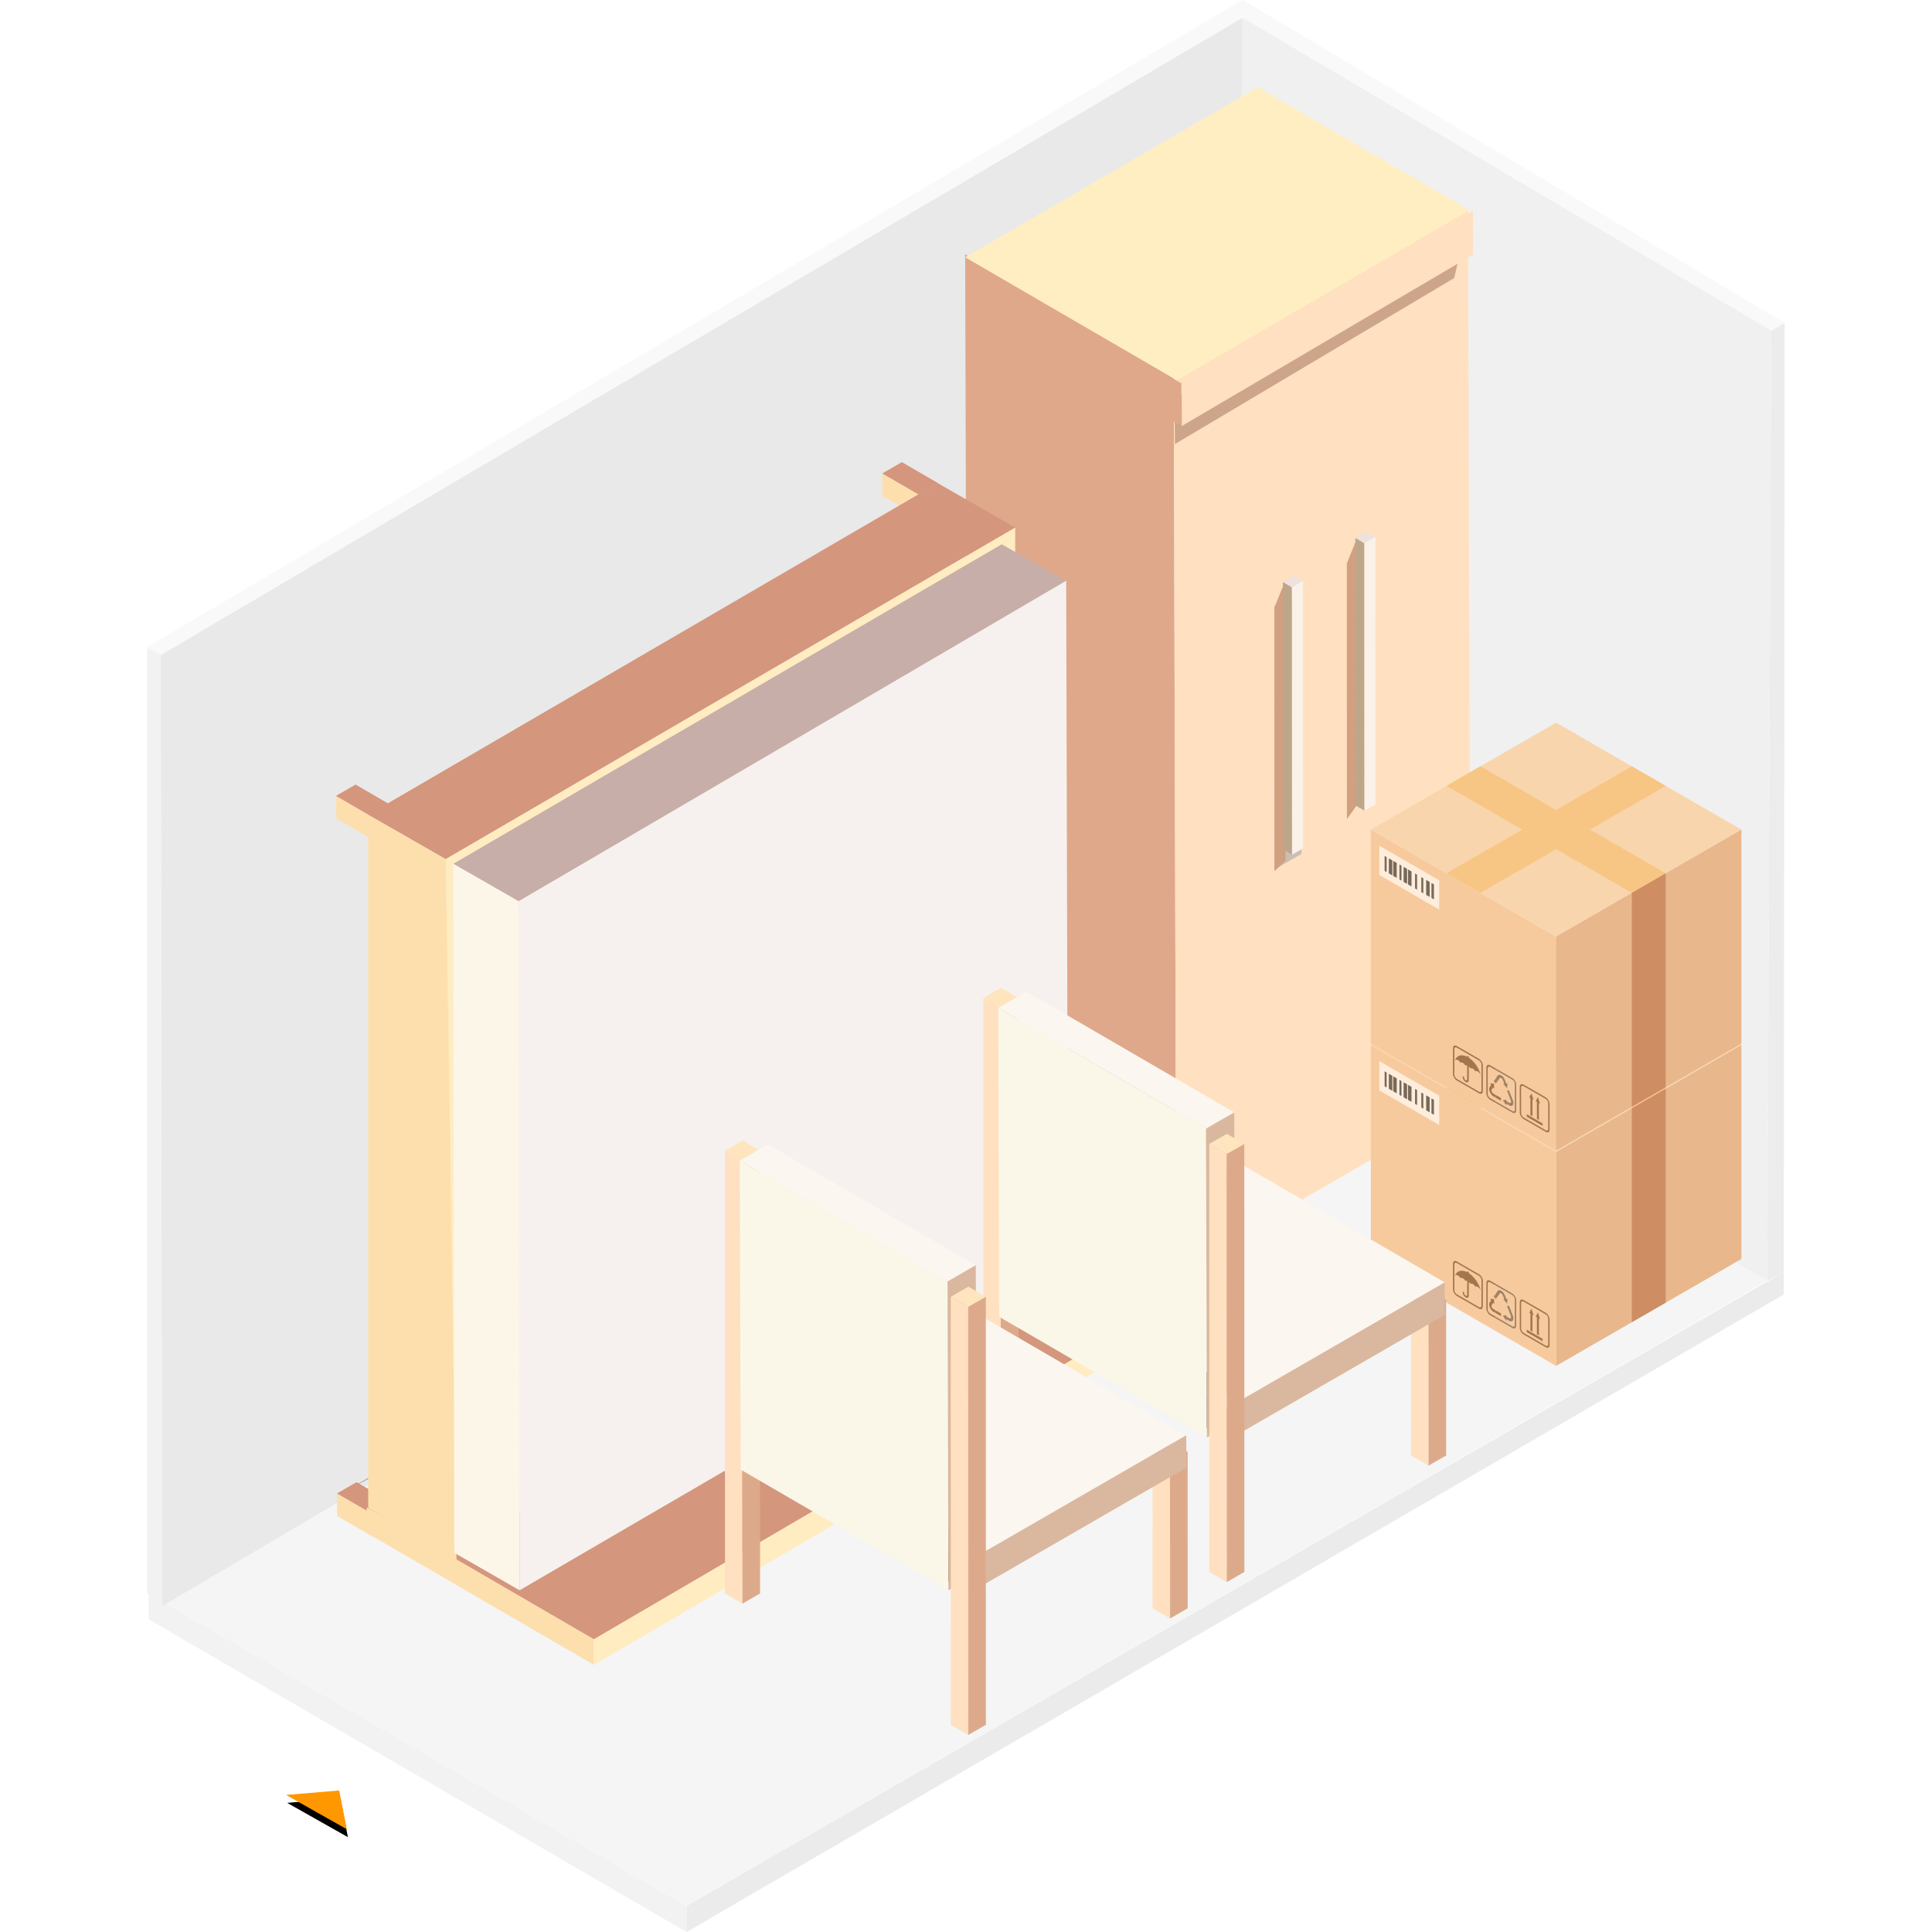 <?xml version="1.0" encoding="UTF-8"?>
<svg width="1024px" height="1024px" viewBox="0 0 1024 1024" version="1.1" xmlns="http://www.w3.org/2000/svg" xmlns:xlink="http://www.w3.org/1999/xlink">
    <title>storage-unit-29</title>
    <defs>
        <polygon id="path-1" points="23.053 9.134 38.635 23.114 1.977 27.971"></polygon>
        <filter x="-20.5%" y="-39.8%" width="157.3%" height="211.5%" filterUnits="objectBoundingBox" id="filter-2">
            <feOffset dx="3" dy="3" in="SourceAlpha" result="shadowOffsetOuter1"></feOffset>
            <feGaussianBlur stdDeviation="3" in="shadowOffsetOuter1" result="shadowBlurOuter1"></feGaussianBlur>
            <feColorMatrix values="0 0 0 0 0   0 0 0 0 0   0 0 0 0 0  0 0 0 0.15 0" type="matrix" in="shadowBlurOuter1"></feColorMatrix>
        </filter>
        <polyline id="path-3" points="1.609 0.806 1.359 0.663 1.359 0.662 1.609 0.806"></polyline>
        <linearGradient x1="2991.49%" y1="-2628.55%" x2="2991.49%" y2="47313.65%" id="linearGradient-5">
            <stop stop-color="#CB8B31" offset="0%"></stop>
            <stop stop-color="#C69332" offset="100%"></stop>
        </linearGradient>
        <polyline id="path-6" points="2.068 1.258 0.61 0.418 0.61 0.417 2.068 1.257 2.068 1.258"></polyline>
        <linearGradient x1="3239.034%" y1="-1638.9%" x2="3239.034%" y2="48303.3%" id="linearGradient-8">
            <stop stop-color="#CC9F34" offset="0%"></stop>
            <stop stop-color="#C9AA39" offset="100%"></stop>
        </linearGradient>
        <polyline id="path-9" points="18.876 11.054 0.899 0.672 0.899 0.667 18.886 11.05 18.876 11.054"></polyline>
        <linearGradient x1="-283.334%" y1="387.541%" x2="-283.334%" y2="5192.448%" id="linearGradient-11">
            <stop stop-color="#F9CE45" offset="0%"></stop>
            <stop stop-color="#F7DD4C" offset="100%"></stop>
        </linearGradient>
        <polyline id="path-12" points="0.61 11.054 0.61 11.05 18.586 0.667 18.596 0.671 0.61 11.054"></polyline>
        <linearGradient x1="262.722%" y1="387.541%" x2="262.722%" y2="5192.448%" id="linearGradient-14">
            <stop stop-color="#F9CE45" offset="0%"></stop>
            <stop stop-color="#F7DD4C" offset="100%"></stop>
        </linearGradient>
        <polyline id="path-15" points="0.889 5.608 9.883 0.418 0.889 5.608"></polyline>
        <linearGradient x1="-666.557%" y1="-317.077%" x2="-666.557%" y2="9298.286%" id="linearGradient-17">
            <stop stop-color="#B37230" offset="0%"></stop>
            <stop stop-color="#B27931" offset="100%"></stop>
        </linearGradient>
        <polyline id="path-18" points="1.609 0.806 1.359 0.663 1.359 0.662 1.609 0.806"></polyline>
        <polyline id="path-20" points="2.068 1.258 0.61 0.418 0.61 0.417 2.068 1.257 2.068 1.258"></polyline>
        <polyline id="path-22" points="18.876 11.054 0.899 0.672 0.899 0.667 18.886 11.05 18.876 11.054"></polyline>
        <polyline id="path-24" points="0.61 11.054 0.61 11.05 18.586 0.667 18.596 0.671 0.61 11.054"></polyline>
        <polyline id="path-26" points="0.889 5.608 9.883 0.418 0.889 5.608"></polyline>
    </defs>
    <g id="storage-unit-29" stroke="none" stroke-width="1" fill="none" fill-rule="evenodd" transform="translate(0, -0)">
        <g id="Room---cuboid-(deep)" transform="translate(78, 0)">
            <g id="Left-wall" transform="translate(0, -0.09)">
                <g id="Floor" transform="translate(0.713, 513.621)">
                    <polygon id="Right-edge" fill="#EBEBEB" points="285.192 510.47 866.708 172.58 866.708 160.692 285.152 496.636"></polygon>
                    <polyline id="Left-edge" fill="#F2F2F2" points="0 330.922 0.039 344.758 285.192 510.47 285.152 496.636 0 330.922"></polyline>
                    <polygon id="Surface" fill="#F5F5F5" points="285.152 496.636 857.936 165.339 579.112 0 0 330.925"></polygon>
                </g>
                <polygon id="Wall" fill="#E9E9E9" points="7.896 851.383 580.546 513.621 580.546 9.432 288.022 181.653 7.176 347.214"></polygon>
                <polygon id="Edge" fill="#F2F2F2" points="0 343.043 0 844.548 7.896 851.383 7.176 347.214"></polygon>
                <polygon id="Top" fill="#F9F9F9" points="580.546 -2.35603658e-14 0 343.043 7.176 347.214 580.546 9.432"></polygon>
            </g>
            <g id="Group" transform="translate(73.613, 936.307)">
                <g id="Triangle" transform="translate(20.306, 18.552) rotate(37) translate(-20.306, -18.552) ">
                    <use fill="black" fill-opacity="1" filter="url(#filter-2)" xlink:href="#path-1"></use>
                    <use fill="#FF9700" fill-rule="evenodd" xlink:href="#path-1"></use>
                </g>
            </g>
            <g id="Right-wall" transform="translate(579.826, -0.09)">
                <polygon id="Edge" fill="#ECECEC" points="287.596 674.313 288.081 171.184 280.904 175.354 278.823 678.96"></polygon>
                <polygon id="Top" fill="#F9F9F9" points="288.081 171.229 0.72 0 0.339 9.432 280.904 175.399"></polygon>
                <polygon id="Wall" fill="#F0F0F0" points="0.72 513.621 278.823 678.96 280.932 175.335 0.72 9.432"></polygon>
            </g>
        </g>
        <g id="Group" transform="translate(512.144, 46)">
            <g id="Wardrobe" transform="translate(134.484, 315) scale(-1, 1) translate(-134.484, -315) ">
                <g transform="translate(-0, 0)">
                    <polyline id="Fill-171" fill="#DFA88A" points="159.022 152.508 269.552 88.793 268.18 561.97 157.65 628.472 159.022 152.508"></polyline>
                    <polyline id="Fill-172" fill="#FFE0C0" points="159.022 152.508 157.65 628.472 1.685 538.01 3.051 64.135 159.022 152.508"></polyline>
                    <polyline id="Fill-175" fill="#CCA58B" points="158.529 165.379 158.391 189.376 10.362 101.372 4.14 74.542 158.529 165.379"></polyline>
                    <polyline id="Fill-176" fill="#FFEEC2" points="269.552 90.363 157.332 155.581 2.238 65.442 114.459 0.226 269.552 90.363"></polyline>
                    <polyline id="Fill-177" fill="#FFE0C0" points="154.852 156.487 154.714 179.788 0.319 88.951 0.457 65.65 154.852 156.487"></polyline>
                    <polyline id="Fill-178" fill="#DFA88A" points="185.372 139.529 185.233 162.132 154.852 179.788 154.991 157.184 185.372 139.529"></polyline>
                    <polyline id="Fill-181" fill="#CBBEB5" points="105.674 275.134 105.626 414.826 91.317 406.594 91.365 266.904 105.674 275.134"></polyline>
                    <polyline id="Fill-182" fill="#D1A081" points="105.662 276.004 105.614 415.692 99.741 410.217 99.789 261.469 105.662 276.004"></polyline>
                    <polyline id="Fill-183" fill="#D1A081" points="67.266 252.65 67.218 388.158 61.345 379.895 61.393 238.115 67.266 252.65"></polyline>
                    <polyline id="Fill-184" fill="#BEA68A" points="57.952 241.898 62.741 239.108 62.693 380.888 57.903 383.679 57.952 241.898"></polyline>
                    <polyline id="Fill-185" fill="#EDE2DC" points="52.079 238.514 56.868 235.724 62.741 239.108 57.952 241.898 52.079 238.514"></polyline>
                    <polyline id="Fill-186" fill="#FAF1E8" points="57.952 241.898 57.903 383.679 52.031 380.296 52.079 238.514 57.952 241.898"></polyline>
                    <polyline id="Fill-187" fill="#BEA68A" points="96.347 265.252 101.137 262.461 101.089 404.242 96.299 407.033 96.347 265.252"></polyline>
                    <polyline id="Fill-188" fill="#EDE2DC" points="90.474 261.869 95.264 259.078 101.137 262.461 96.347 265.252 90.474 261.869"></polyline>
                    <polyline id="Fill-189" fill="#FAF1E8" points="96.347 265.252 96.299 407.033 90.426 403.649 90.474 261.869 96.347 265.252"></polyline>
                </g>
            </g>
        </g>
        <g id="Group" transform="translate(178.404, 242)">
            <g id="Double-bed-(upright)" transform="translate(215.298, 321) scale(-1, 1) translate(-215.298, -321) ">
                <g id="Double-bed" transform="translate(188.179, 276.221) rotate(-120) translate(-188.179, -276.221) translate(-180.25, 17.802)">
                    <polyline id="Fill-88" fill="#B59A93" points="387.839 96.428 72.909 276.995 97.318 292.138 86.302 298.536 72.153 294.274 9.569 330.914"></polyline>
                    <polyline id="Fill-89" fill="#FDDFAD" points="10.606 331.515 0.312 325.528 0.27 303.331 10.562 309.306 10.606 331.515"></polyline>
                    <polyline id="Fill-90" fill="#F7C1D9" points="10.562 309.306 0.27 303.331 10.654 297.334 20.946 303.32 10.562 309.306"></polyline>
                    <polyline id="Fill-91" fill="#D4967D" points="20.946 303.32 20.989 325.517 10.606 331.515 10.562 309.306 20.946 303.32"></polyline>
                    <polyline id="Fill-92" fill="#FDDFAD" points="330.525 516.838 320.231 510.852 320.19 488.654 330.482 494.629 330.525 516.838"></polyline>
                    <polyline id="Fill-93" fill="#F7C1D9" points="330.482 494.629 320.19 488.654 330.573 482.657 340.865 488.632 330.482 494.629"></polyline>
                    <polyline id="Fill-94" fill="#D4967D" points="340.865 488.632 340.909 510.841 330.525 516.838 330.482 494.629 340.865 488.632"></polyline>
                    <polyline id="Fill-95" fill="#FDDFAD" points="12.157 314.235 0.394 307.392 3.16234618e-14 168.144 11.763 174.976 12.157 314.235"></polyline>
                    <polyline id="Fill-96" fill="#FFECC1" points="11.763 174.976 0 168.144 294.98 0 306.742 6.837 11.763 174.976"></polyline>
                    <polyline id="Fill-97" fill="#D4967D" points="306.742 6.837 307.135 146.091 12.157 314.235 11.763 174.976 306.742 6.837"></polyline>
                    <polyline id="Fill-98" fill="#FDDFAD" points="623.307 351.531 613.015 345.556 612.972 323.348 623.265 329.334 623.307 351.531"></polyline>
                    <polyline id="Fill-99" fill="#F7C1D9" points="623.265 329.334 612.972 323.348 623.355 317.362 633.647 323.337 623.265 329.334"></polyline>
                    <polyline id="Fill-100" fill="#D4967D" points="633.647 323.337 633.691 345.545 623.307 351.531 623.265 329.334 633.647 323.337"></polyline>
                    <polyline id="Fill-102" fill="#D4967D" points="330.414 497.044 633.554 323.515 633.688 276.171 330.549 449.7 330.414 497.044"></polyline>
                    <polyline id="Fill-103" fill="#FFECC1" points="330.549 449.7 633.688 276.171 315.457 92.444 14.545 263.698 330.549 449.7"></polyline>
                    <polyline id="Fill-104" fill="#FDDFAD" points="11.36 258.792 12.186 313.312 330.414 497.044 330.549 449.7 11.36 258.792"></polyline>
                    <polyline id="Fill-105" fill="#C7AEA9" points="330.414 444.994 622.451 277.929 622.564 237.996 330.528 405.061 330.414 444.994"></polyline>
                    <polyline id="Fill-106" fill="#F6F1EE" points="330.528 405.061 622.781 238.675 306.592 54.962 14.556 222.03 330.528 405.061"></polyline>
                    <polyline id="Fill-108" fill="#FCF6E8" points="14.556 222.03 14.443 261.963 330.414 444.994 330.528 405.061 14.556 222.03"></polyline>
                </g>
            </g>
        </g>
        <g id="Group" transform="translate(726.559, 497.171)">
            <g id="Box" transform="translate(0, 0)">
                <path d="M98.206,222.417 L98.206,113.403 L96.587,112.465 L98.206,113.403 L98.206,222.417" id="Fill-2282" fill="#E8E8E8"></path>
                <polyline id="Fill-2283" fill="#F7CA9E" points="3.40803994e-13 170.104 98.206 226.804 98.206 113.403 3.40803994e-13 56.701 3.40803994e-13 170.104"></polyline>
                <polyline id="Fill-2300" fill="#F9D5AD" points="1.13601331e-13 56.7 98.206 113.403 196.412 56.701 98.206 0 1.13601331e-13 56.7"></polyline>
                <polyline id="Fill-2301" fill="#E9B78C" points="196.422 170.104 98.206 226.804 98.206 113.403 196.422 56.701 196.422 170.104"></polyline>
                <path d="M36.253,99.086 L4.517,80.76 L4.517,65.269 L36.253,83.596 L36.253,99.086 M32.156,85.025 L32.156,92.927 L33.435,93.664 L33.435,85.76 L32.156,85.025 M29.358,83.41 L29.358,91.312 L31.187,92.367 L31.187,84.465 L29.358,83.41 M26.77,81.913 L26.77,89.816 L27.819,90.424 L27.819,82.522 L26.77,81.913 M23.452,80 L23.452,87.902 L24.502,88.508 L24.502,80.606 L23.452,80 M19.725,77.847 L19.725,85.748 L21.554,86.804 L21.554,78.903 L19.725,77.847 M17.387,76.495 L17.387,84.397 L19.216,85.453 L19.216,77.55 L17.387,76.495 M15.169,75.217 L15.169,83.119 L16.218,83.725 L16.218,75.823 L15.169,75.217 M11.891,73.325 L11.891,81.227 L13.72,82.282 L13.72,74.38 L11.891,73.325 M9.553,71.973 L9.553,79.875 L11.381,80.931 L11.381,73.028 L9.553,71.973 M7.334,70.694 L7.334,78.596 L8.384,79.202 L8.384,71.3 L7.334,70.694" id="Fill-2302" fill="#FEEDDC"></path>
                <polyline id="Fill-2303" fill="#77695B" points="8.384 79.202 7.334 78.596 7.334 70.694 8.384 71.3 8.384 79.202"></polyline>
                <polyline id="Fill-2304" fill="#77695B" points="11.381 80.931 9.553 79.875 9.553 71.973 11.381 73.028 11.381 80.931"></polyline>
                <polyline id="Fill-2305" fill="#77695B" points="13.72 82.282 11.891 81.227 11.891 73.325 13.72 74.38 13.72 82.282"></polyline>
                <polyline id="Fill-2306" fill="#77695B" points="16.218 83.725 15.169 83.119 15.169 75.217 16.218 75.823 16.218 83.725"></polyline>
                <polyline id="Fill-2307" fill="#77695B" points="24.502 88.508 23.452 87.902 23.452 80 24.502 80.606 24.502 88.508"></polyline>
                <polyline id="Fill-2308" fill="#77695B" points="27.819 90.424 26.77 89.816 26.77 81.913 27.819 82.522 27.819 90.424"></polyline>
                <polyline id="Fill-2309" fill="#77695B" points="19.216 85.453 17.387 84.397 17.387 76.495 19.216 77.55 19.216 85.453"></polyline>
                <polyline id="Fill-2310" fill="#77695B" points="21.554 86.804 19.725 85.748 19.725 77.847 21.554 78.903 21.554 86.804"></polyline>
                <polyline id="Fill-2311" fill="#77695B" points="31.187 92.367 29.358 91.312 29.358 83.41 31.187 84.465 31.187 92.367"></polyline>
                <polyline id="Fill-2312" fill="#77695B" points="33.435 93.664 32.156 92.927 32.156 85.025 33.435 85.76 33.435 93.664"></polyline>
                <g id="Group-2315" transform="translate(56.487, 89.437)">
                    <mask id="mask-4" fill="white">
                        <use xlink:href="#path-3"></use>
                    </mask>
                    <g id="Clip-2314"></g>
                    <polyline id="Fill-2313" fill="url(#linearGradient-5)" mask="url(#mask-4)" points="1.609 0.806 1.359 0.663 1.359 0.662 1.609 0.806"></polyline>
                </g>
                <polyline id="Fill-2316" fill="#1E4083" points="57.846 90.099 56.637 89.402 56.637 89.401 57.846 90.098 57.846 90.099"></polyline>
                <g id="Group-2319" transform="translate(39.5, 79.444)">
                    <mask id="mask-7" fill="white">
                        <use xlink:href="#path-6"></use>
                    </mask>
                    <g id="Clip-2318"></g>
                    <polyline id="Fill-2317" fill="url(#linearGradient-8)" mask="url(#mask-7)" points="2.068 1.258 0.61 0.418 0.61 0.417 2.068 1.257 2.068 1.258"></polyline>
                </g>
                <path d="M58.086,90.247 L56.637,89.41 L56.637,89.402 L57.846,90.099 L58.096,90.243 L58.086,90.247 M41.569,80.71 L40.11,79.866 L40.11,79.862 L41.569,80.702 L41.569,80.71" id="Fill-2320" fill="#F4B979"></path>
                <polygon id="Fill-2321" fill="#F7C684" points="40.11 79.861 80.23 56.701 98.206 67.084 58.096 90.243"></polygon>
                <g id="Group-2324" transform="translate(137.427, 22.487)">
                    <mask id="mask-10" fill="white">
                        <use xlink:href="#path-9"></use>
                    </mask>
                    <g id="Clip-2323"></g>
                    <polyline id="Fill-2322" fill="url(#linearGradient-11)" mask="url(#mask-10)" points="18.876 11.054 0.899 0.672 0.899 0.667 18.886 11.05 18.876 11.054"></polyline>
                </g>
                <polyline id="Fill-2325" fill="#F7C684" points="116.193 56.701 98.206 46.32 138.326 23.16 156.302 33.541 116.193 56.701"></polyline>
                <g id="Group-2328" transform="translate(39.5, 22.487)">
                    <mask id="mask-13" fill="white">
                        <use xlink:href="#path-12"></use>
                    </mask>
                    <g id="Clip-2327"></g>
                    <polyline id="Fill-2326" fill="url(#linearGradient-14)" mask="url(#mask-13)" points="0.61 11.054 0.61 11.05 18.586 0.667 18.596 0.671 0.61 11.054"></polyline>
                </g>
                <polyline id="Fill-2329" fill="#F7C684" points="138.326 90.242 98.206 67.084 80.23 56.701 40.11 33.541 58.096 23.159 98.206 46.32 116.193 56.701 156.292 79.857 138.326 90.233 138.326 90.242"></polyline>
                <polyline id="Fill-2330" fill="#E7A86C" points="156.302 79.869 156.302 79.862 156.312 79.866 156.302 79.869"></polyline>
                <polyline id="Fill-2331" fill="#9D8E7B" points="138.326 203.654 138.326 203.646 156.302 193.264 156.302 193.272 138.326 203.654"></polyline>
                <polyline id="Fill-2332" fill="#E0A87A" points="138.326 90.243 138.326 90.242 138.326 90.243"></polyline>
                <polyline id="Fill-2333" fill="#CF8D63" points="138.326 203.646 138.326 90.243 138.326 90.247 156.302 79.869 156.302 193.264 138.326 203.646"></polyline>
                <polyline id="Fill-2336" fill="#E0A87A" points="156.302 79.862 156.292 79.857 156.302 79.852 156.302 79.862"></polyline>
                <line x1="156.302" y1="79.862" x2="156.302" y2="79.862" id="Fill-2337" fill="#CF8D63"></line>
                <g id="Group-2340" transform="translate(146.42, 79.444)">
                    <mask id="mask-16" fill="white">
                        <use xlink:href="#path-15"></use>
                    </mask>
                    <g id="Clip-2339"></g>
                    <polyline id="Fill-2338" fill="url(#linearGradient-17)" mask="url(#mask-16)" points="0.889 5.608 9.883 0.418 0.889 5.608"></polyline>
                </g>
                <polyline id="Fill-2341" fill="#DF9B5F" points="138.326 90.243 138.326 90.233 156.292 79.857 156.302 79.862 147.309 85.052 138.326 90.243"></polyline>
                <polyline id="Fill-2342" fill="#CF834E" points="138.326 90.247 138.326 90.243 147.309 85.052 156.302 79.862 156.302 79.869 138.326 90.247"></polyline>
                <path d="M51.122,190.712 C50.952,190.712 50.762,190.659 50.562,190.582 L50.472,190.559 C50.322,190.473 50.172,190.386 50.022,190.299 C49.872,190.156 49.713,190.01 49.563,189.867 C49.153,189.496 48.933,189.016 48.783,188.513 C48.683,188.156 48.653,187.814 48.653,187.492 L48.743,187.425 C48.953,187.511 49.153,187.592 49.363,187.673 L49.453,187.81 C49.463,187.955 49.473,188.099 49.483,188.247 C49.513,188.519 49.593,188.795 49.773,189.064 C49.932,189.302 50.122,189.451 50.312,189.55 C50.452,189.62 50.582,189.659 50.692,189.659 C50.882,189.659 51.012,189.529 51.032,189.228 C51.052,188.987 51.062,188.742 51.062,188.492 C51.072,186.279 51.062,184.064 51.062,181.851 L51.062,181.704 C50.902,181.667 50.752,181.64 50.612,181.64 C50.482,181.64 50.362,181.664 50.252,181.723 C50.232,181.735 50.212,181.744 50.192,181.744 C50.152,181.744 50.112,181.719 50.072,181.641 C49.763,181.117 49.383,180.731 48.963,180.459 C48.623,180.24 48.314,180.127 48.034,180.127 C47.884,180.127 47.744,180.158 47.614,180.22 C47.604,180.228 47.584,180.232 47.574,180.232 C47.534,180.232 47.494,180.206 47.454,180.133 C47.194,179.706 46.895,179.369 46.545,179.092 C46.155,178.777 45.786,178.624 45.446,178.624 C45.386,178.624 45.326,178.63 45.256,178.64 C45.096,178.669 44.956,178.763 44.806,178.839 L44.686,178.804 L44.686,178.706 C44.766,178.577 44.836,178.45 44.906,178.315 C45.276,177.597 45.796,177.103 46.425,176.76 C46.725,176.597 47.055,176.491 47.414,176.421 C47.674,176.368 47.954,176.342 48.234,176.342 C48.563,176.342 48.893,176.376 49.243,176.446 C49.803,176.56 50.382,176.775 50.982,177.068 L51.062,177.107 C51.062,176.956 51.072,176.812 51.062,176.66 C51.062,176.599 51.072,176.571 51.102,176.571 C51.122,176.571 51.142,176.579 51.161,176.596 C51.391,176.73 51.621,176.862 51.851,176.991 L51.941,177.144 C51.931,177.298 51.941,177.455 51.941,177.622 C52.051,177.697 52.151,177.765 52.251,177.836 C53.21,178.506 54.109,179.356 54.959,180.376 C55.858,181.453 56.607,182.648 57.237,183.924 C57.657,184.78 57.976,185.652 58.226,186.525 L58.226,186.631 L58.136,186.538 C57.906,186.066 57.607,185.645 57.257,185.322 C56.797,184.901 56.348,184.678 55.918,184.678 C55.878,184.678 55.828,184.681 55.788,184.686 C55.668,184.699 55.568,184.741 55.468,184.774 L55.318,184.663 C54.929,184.031 54.459,183.59 53.939,183.332 C53.7,183.214 53.48,183.157 53.28,183.157 C53.13,183.157 52.99,183.187 52.86,183.245 C52.84,183.252 52.83,183.256 52.82,183.256 C52.77,183.256 52.73,183.211 52.68,183.129 C52.461,182.795 52.231,182.48 51.941,182.235 L51.941,182.411 C51.941,184.682 51.941,186.955 51.931,189.227 C51.931,189.573 51.901,189.894 51.811,190.182 C51.741,190.418 51.611,190.555 51.431,190.645 C51.341,190.691 51.231,190.712 51.122,190.712" id="Fill-2343" fill="#A4764E"></path>
                <path d="M58.256,196.76 C57.976,196.76 57.677,196.671 57.347,196.484 L45.576,189.684 C44.457,189.04 43.547,187.468 43.547,186.178 L43.547,172.579 C43.547,171.665 44.007,171.135 44.666,171.135 C44.946,171.135 45.246,171.223 45.576,171.411 L57.347,178.21 C58.466,178.854 59.375,180.427 59.375,181.716 L59.375,195.316 C59.375,196.23 58.916,196.76 58.256,196.76 M44.996,172.088 C44.576,172.088 44.287,172.424 44.287,173.005 L44.287,186.606 C44.287,187.424 44.866,188.421 45.576,188.831 L57.347,195.631 C57.557,195.75 57.747,195.806 57.926,195.806 C58.346,195.806 58.636,195.47 58.636,194.889 L58.636,181.29 C58.636,180.471 58.056,179.473 57.347,179.063 L45.576,172.263 C45.366,172.144 45.176,172.088 44.996,172.088" id="Fill-2344" fill="#A4764E"></path>
                <path d="M66.27,198.825 C65.83,198.576 65.391,198.323 64.961,198.096 C64.102,197.645 63.013,196.17 62.783,194.758 C62.683,194.093 62.723,193.549 63.013,193.174 C63.282,192.825 63.522,192.435 63.792,192.036 C63.592,191.782 63.402,191.54 63.152,191.227 C63.532,191.249 63.862,191.267 64.202,191.29 C64.541,191.314 64.891,191.345 65.281,191.378 C65.331,192.283 65.371,193.144 65.421,194.075 C65.211,193.815 65.041,193.608 64.851,193.368 C64.561,193.797 64.242,194.18 64.002,194.649 C63.762,195.112 64.302,196.271 64.871,196.603 C65.331,196.874 65.8,197.142 66.27,197.411 L66.27,198.825" id="Fill-2345" fill="#A4764E"></path>
                <path d="M66.24,191.326 C65.88,190.888 65.551,190.477 65.191,190.031 C65.251,189.933 65.311,189.847 65.361,189.764 C65.661,189.342 65.97,188.931 66.27,188.514 L66.27,191.285 L66.24,191.326" id="Fill-2346" fill="#A4764E"></path>
                <path d="M66.27,201.631 L63.262,199.897 C62.143,199.252 61.234,197.68 61.234,196.391 L61.234,182.792 C61.234,181.877 61.694,181.348 62.363,181.348 C62.633,181.348 62.943,181.436 63.262,181.622 L66.27,183.358 L66.27,184.211 L63.262,182.476 C63.053,182.357 62.863,182.301 62.693,182.301 C62.263,182.301 61.973,182.638 61.973,183.218 L61.973,196.819 C61.973,197.636 62.553,198.634 63.262,199.044 L66.27,200.779 L66.27,201.631" id="Fill-2347" fill="#A4764E"></path>
                <path d="M89.103,210.624 C88.743,210.416 88.393,210.215 88.034,210.006 C88.034,207.008 88.034,204.012 88.034,200.996 C87.834,200.878 87.634,200.767 87.424,200.645 C87.814,199.906 88.184,199.185 88.563,198.449 C88.953,199.627 89.323,200.779 89.702,201.957 C89.503,201.836 89.313,201.728 89.103,201.61 C89.103,204.621 89.103,207.62 89.103,210.624" id="Fill-2348" fill="#A4764E"></path>
                <path d="M85.676,208.645 C85.316,208.434 84.966,208.232 84.596,208.022 C84.596,205.022 84.596,202.028 84.596,199.009 C84.396,198.89 84.207,198.781 83.997,198.661 C84.376,197.925 84.756,197.205 85.136,196.468 C85.516,197.645 85.895,198.797 86.275,199.975 C86.065,199.856 85.885,199.747 85.676,199.63 C85.676,202.641 85.676,205.639 85.676,208.645" id="Fill-2349" fill="#A4764E"></path>
                <path d="M91.071,213.737 C88.264,212.115 85.456,210.493 82.628,208.863 C82.628,208.428 82.628,208.002 82.628,207.568 C85.446,209.192 88.254,210.814 91.071,212.441 C91.071,212.87 91.071,213.298 91.071,213.737" id="Fill-2350" fill="#A4764E"></path>
                <path d="M93.64,217.191 C93.37,217.191 93.06,217.102 92.74,216.915 L80.959,210.116 C79.84,209.47 78.941,207.899 78.941,206.61 L78.941,193.01 C78.941,192.095 79.39,191.566 80.06,191.566 C80.33,191.566 80.639,191.655 80.959,191.842 L92.74,198.641 C93.859,199.286 94.759,200.859 94.759,202.148 L94.759,215.747 C94.759,216.661 94.309,217.191 93.64,217.191 M80.389,192.52 C79.97,192.52 79.68,192.856 79.68,193.437 L79.68,207.036 C79.68,207.856 80.25,208.854 80.959,209.262 L92.74,216.061 C92.95,216.18 93.14,216.237 93.31,216.237 C93.729,216.237 94.029,215.9 94.029,215.32 L94.029,201.72 C94.029,200.902 93.45,199.904 92.74,199.495 L80.959,192.695 C80.759,192.576 80.559,192.52 80.389,192.52" id="Fill-2351" fill="#A4764E"></path>
                <path d="M74.324,203.202 C74.304,203.202 74.284,203.202 74.264,203.201 C74.044,203.19 73.774,203.102 73.525,202.971 C72.975,202.681 72.425,202.342 71.826,201.999 C71.826,202.327 71.826,202.607 71.826,202.889 L71.766,202.855 C71.286,202.146 70.797,201.437 70.317,200.73 C70.207,200.57 70.087,200.414 69.937,200.197 C70.577,200.081 71.176,199.97 71.826,199.853 C71.836,200.131 71.846,200.356 71.856,200.572 C72.465,200.928 73.075,201.348 73.665,201.596 C73.735,201.626 73.794,201.64 73.854,201.64 C74.284,201.64 74.484,200.971 74.234,200.324 C73.605,198.691 72.965,197.06 72.336,195.427 C72.286,195.3 72.246,195.174 72.186,195.012 C72.525,194.979 72.865,194.948 73.225,194.914 C73.295,195.084 73.355,195.233 73.415,195.383 C74.034,196.965 74.604,198.554 75.273,200.125 C75.873,201.551 75.553,203.202 74.324,203.202" id="Fill-2352" fill="#9F8267"></path>
                <path d="M69.008,200.417 C68.888,200.346 68.788,200.284 68.678,200.223 C67.869,199.76 67.07,199.285 66.27,198.825 L66.27,197.411 C67.07,197.874 67.869,198.339 68.678,198.801 C68.778,198.863 68.888,198.924 69.008,198.996 C69.008,199.493 69.008,199.937 69.008,200.417" id="Fill-2353" fill="#A4764E"></path>
                <path d="M72.216,193.788 C71.536,193.004 70.887,192.252 70.187,191.441 C70.387,191.414 70.557,191.39 70.747,191.364 C70.447,190.615 70.187,189.869 69.857,189.14 C69.618,188.599 69.068,188.227 68.668,188.227 C68.528,188.227 68.399,188.279 68.319,188.393 C67.679,189.288 67.05,190.194 66.41,191.094 L66.27,191.285 L66.27,188.514 C66.59,188.068 66.9,187.614 67.189,187.127 C67.379,186.81 67.699,186.654 68.089,186.654 C68.798,186.654 69.718,187.171 70.437,188.182 C70.637,188.467 70.817,188.802 70.957,189.124 C71.256,189.832 71.526,190.546 71.816,191.288 C72.046,191.279 72.236,191.271 72.475,191.261 C72.386,192.118 72.306,192.927 72.216,193.788" id="Fill-2354" fill="#9F8267"></path>
                <path d="M75.943,206.972 C75.673,206.972 75.363,206.883 75.044,206.696 L66.27,201.631 L66.27,200.779 L75.044,205.844 C75.243,205.963 75.443,206.019 75.613,206.019 C76.033,206.019 76.323,205.682 76.323,205.102 L76.323,191.502 C76.323,190.683 75.743,189.684 75.044,189.276 L66.27,184.211 L66.27,183.358 L75.044,188.423 C76.153,189.067 77.062,190.64 77.062,191.929 L77.062,205.528 C77.062,206.443 76.602,206.972 75.943,206.972" id="Fill-2355" fill="#9F8267"></path>
            </g>
        </g>
        <g id="Group" transform="translate(726.559, 383)">
            <g id="Box" transform="translate(0, 0)">
                <path d="M98.206,222.417 L98.206,113.403 L96.587,112.465 L98.206,113.403 L98.206,222.417" id="Fill-2282" fill="#E8E8E8"></path>
                <polyline id="Fill-2283" fill="#F7CA9E" points="3.40803994e-13 170.104 98.206 226.804 98.206 113.403 3.40803994e-13 56.701 3.40803994e-13 170.104"></polyline>
                <polyline id="Fill-2300" fill="#F9D5AD" points="1.13601331e-13 56.7 98.206 113.403 196.412 56.701 98.206 0 1.13601331e-13 56.7"></polyline>
                <polyline id="Fill-2301" fill="#E9B78C" points="196.422 170.104 98.206 226.804 98.206 113.403 196.422 56.701 196.422 170.104"></polyline>
                <path d="M36.253,99.086 L4.517,80.76 L4.517,65.269 L36.253,83.596 L36.253,99.086 M32.156,85.025 L32.156,92.927 L33.435,93.664 L33.435,85.76 L32.156,85.025 M29.358,83.41 L29.358,91.312 L31.187,92.367 L31.187,84.465 L29.358,83.41 M26.77,81.913 L26.77,89.816 L27.819,90.424 L27.819,82.522 L26.77,81.913 M23.452,80 L23.452,87.902 L24.502,88.508 L24.502,80.606 L23.452,80 M19.725,77.847 L19.725,85.748 L21.554,86.804 L21.554,78.903 L19.725,77.847 M17.387,76.495 L17.387,84.397 L19.216,85.453 L19.216,77.55 L17.387,76.495 M15.169,75.217 L15.169,83.119 L16.218,83.725 L16.218,75.823 L15.169,75.217 M11.891,73.325 L11.891,81.227 L13.72,82.282 L13.72,74.38 L11.891,73.325 M9.553,71.973 L9.553,79.875 L11.381,80.931 L11.381,73.028 L9.553,71.973 M7.334,70.694 L7.334,78.596 L8.384,79.202 L8.384,71.3 L7.334,70.694" id="Fill-2302" fill="#FEEDDC"></path>
                <polyline id="Fill-2303" fill="#77695B" points="8.384 79.202 7.334 78.596 7.334 70.694 8.384 71.3 8.384 79.202"></polyline>
                <polyline id="Fill-2304" fill="#77695B" points="11.381 80.931 9.553 79.875 9.553 71.973 11.381 73.028 11.381 80.931"></polyline>
                <polyline id="Fill-2305" fill="#77695B" points="13.72 82.282 11.891 81.227 11.891 73.325 13.72 74.38 13.72 82.282"></polyline>
                <polyline id="Fill-2306" fill="#77695B" points="16.218 83.725 15.169 83.119 15.169 75.217 16.218 75.823 16.218 83.725"></polyline>
                <polyline id="Fill-2307" fill="#77695B" points="24.502 88.508 23.452 87.902 23.452 80 24.502 80.606 24.502 88.508"></polyline>
                <polyline id="Fill-2308" fill="#77695B" points="27.819 90.424 26.77 89.816 26.77 81.913 27.819 82.522 27.819 90.424"></polyline>
                <polyline id="Fill-2309" fill="#77695B" points="19.216 85.453 17.387 84.397 17.387 76.495 19.216 77.55 19.216 85.453"></polyline>
                <polyline id="Fill-2310" fill="#77695B" points="21.554 86.804 19.725 85.748 19.725 77.847 21.554 78.903 21.554 86.804"></polyline>
                <polyline id="Fill-2311" fill="#77695B" points="31.187 92.367 29.358 91.312 29.358 83.41 31.187 84.465 31.187 92.367"></polyline>
                <polyline id="Fill-2312" fill="#77695B" points="33.435 93.664 32.156 92.927 32.156 85.025 33.435 85.76 33.435 93.664"></polyline>
                <g id="Group-2315" transform="translate(56.487, 89.437)">
                    <mask id="mask-19" fill="white">
                        <use xlink:href="#path-18"></use>
                    </mask>
                    <g id="Clip-2314"></g>
                    <polyline id="Fill-2313" fill="url(#linearGradient-5)" mask="url(#mask-19)" points="1.609 0.806 1.359 0.663 1.359 0.662 1.609 0.806"></polyline>
                </g>
                <polyline id="Fill-2316" fill="#1E4083" points="57.846 90.099 56.637 89.402 56.637 89.401 57.846 90.098 57.846 90.099"></polyline>
                <g id="Group-2319" transform="translate(39.5, 79.444)">
                    <mask id="mask-21" fill="white">
                        <use xlink:href="#path-20"></use>
                    </mask>
                    <g id="Clip-2318"></g>
                    <polyline id="Fill-2317" fill="url(#linearGradient-8)" mask="url(#mask-21)" points="2.068 1.258 0.61 0.418 0.61 0.417 2.068 1.257 2.068 1.258"></polyline>
                </g>
                <path d="M58.086,90.247 L56.637,89.41 L56.637,89.402 L57.846,90.099 L58.096,90.243 L58.086,90.247 M41.569,80.71 L40.11,79.866 L40.11,79.862 L41.569,80.702 L41.569,80.71" id="Fill-2320" fill="#F4B979"></path>
                <polygon id="Fill-2321" fill="#F7C684" points="40.11 79.861 80.23 56.701 98.206 67.084 58.096 90.243"></polygon>
                <g id="Group-2324" transform="translate(137.427, 22.487)">
                    <mask id="mask-23" fill="white">
                        <use xlink:href="#path-22"></use>
                    </mask>
                    <g id="Clip-2323"></g>
                    <polyline id="Fill-2322" fill="url(#linearGradient-11)" mask="url(#mask-23)" points="18.876 11.054 0.899 0.672 0.899 0.667 18.886 11.05 18.876 11.054"></polyline>
                </g>
                <polyline id="Fill-2325" fill="#F7C684" points="116.193 56.701 98.206 46.32 138.326 23.16 156.302 33.541 116.193 56.701"></polyline>
                <g id="Group-2328" transform="translate(39.5, 22.487)">
                    <mask id="mask-25" fill="white">
                        <use xlink:href="#path-24"></use>
                    </mask>
                    <g id="Clip-2327"></g>
                    <polyline id="Fill-2326" fill="url(#linearGradient-14)" mask="url(#mask-25)" points="0.61 11.054 0.61 11.05 18.586 0.667 18.596 0.671 0.61 11.054"></polyline>
                </g>
                <polyline id="Fill-2329" fill="#F7C684" points="138.326 90.242 98.206 67.084 80.23 56.701 40.11 33.541 58.096 23.159 98.206 46.32 116.193 56.701 156.292 79.857 138.326 90.233 138.326 90.242"></polyline>
                <polyline id="Fill-2330" fill="#E7A86C" points="156.302 79.869 156.302 79.862 156.312 79.866 156.302 79.869"></polyline>
                <polyline id="Fill-2331" fill="#9D8E7B" points="138.326 203.654 138.326 203.646 156.302 193.264 156.302 193.272 138.326 203.654"></polyline>
                <polyline id="Fill-2332" fill="#E0A87A" points="138.326 90.243 138.326 90.242 138.326 90.243"></polyline>
                <polyline id="Fill-2333" fill="#CF8D63" points="138.326 203.646 138.326 90.243 138.326 90.247 156.302 79.869 156.302 193.264 138.326 203.646"></polyline>
                <polyline id="Fill-2336" fill="#E0A87A" points="156.302 79.862 156.292 79.857 156.302 79.852 156.302 79.862"></polyline>
                <line x1="156.302" y1="79.862" x2="156.302" y2="79.862" id="Fill-2337" fill="#CF8D63"></line>
                <g id="Group-2340" transform="translate(146.42, 79.444)">
                    <mask id="mask-27" fill="white">
                        <use xlink:href="#path-26"></use>
                    </mask>
                    <g id="Clip-2339"></g>
                    <polyline id="Fill-2338" fill="url(#linearGradient-17)" mask="url(#mask-27)" points="0.889 5.608 9.883 0.418 0.889 5.608"></polyline>
                </g>
                <polyline id="Fill-2341" fill="#DF9B5F" points="138.326 90.243 138.326 90.233 156.292 79.857 156.302 79.862 147.309 85.052 138.326 90.243"></polyline>
                <polyline id="Fill-2342" fill="#CF834E" points="138.326 90.247 138.326 90.243 147.309 85.052 156.302 79.862 156.302 79.869 138.326 90.247"></polyline>
                <path d="M51.122,190.712 C50.952,190.712 50.762,190.659 50.562,190.582 L50.472,190.559 C50.322,190.473 50.172,190.386 50.022,190.299 C49.872,190.156 49.713,190.01 49.563,189.867 C49.153,189.496 48.933,189.016 48.783,188.513 C48.683,188.156 48.653,187.814 48.653,187.492 L48.743,187.425 C48.953,187.511 49.153,187.592 49.363,187.673 L49.453,187.81 C49.463,187.955 49.473,188.099 49.483,188.247 C49.513,188.519 49.593,188.795 49.773,189.064 C49.932,189.302 50.122,189.451 50.312,189.55 C50.452,189.62 50.582,189.659 50.692,189.659 C50.882,189.659 51.012,189.529 51.032,189.228 C51.052,188.987 51.062,188.742 51.062,188.492 C51.072,186.279 51.062,184.064 51.062,181.851 L51.062,181.704 C50.902,181.667 50.752,181.64 50.612,181.64 C50.482,181.64 50.362,181.664 50.252,181.723 C50.232,181.735 50.212,181.744 50.192,181.744 C50.152,181.744 50.112,181.719 50.072,181.641 C49.763,181.117 49.383,180.731 48.963,180.459 C48.623,180.24 48.314,180.127 48.034,180.127 C47.884,180.127 47.744,180.158 47.614,180.22 C47.604,180.228 47.584,180.232 47.574,180.232 C47.534,180.232 47.494,180.206 47.454,180.133 C47.194,179.706 46.895,179.369 46.545,179.092 C46.155,178.777 45.786,178.624 45.446,178.624 C45.386,178.624 45.326,178.63 45.256,178.64 C45.096,178.669 44.956,178.763 44.806,178.839 L44.686,178.804 L44.686,178.706 C44.766,178.577 44.836,178.45 44.906,178.315 C45.276,177.597 45.796,177.103 46.425,176.76 C46.725,176.597 47.055,176.491 47.414,176.421 C47.674,176.368 47.954,176.342 48.234,176.342 C48.563,176.342 48.893,176.376 49.243,176.446 C49.803,176.56 50.382,176.775 50.982,177.068 L51.062,177.107 C51.062,176.956 51.072,176.812 51.062,176.66 C51.062,176.599 51.072,176.571 51.102,176.571 C51.122,176.571 51.142,176.579 51.161,176.596 C51.391,176.73 51.621,176.862 51.851,176.991 L51.941,177.144 C51.931,177.298 51.941,177.455 51.941,177.622 C52.051,177.697 52.151,177.765 52.251,177.836 C53.21,178.506 54.109,179.356 54.959,180.376 C55.858,181.453 56.607,182.648 57.237,183.924 C57.657,184.78 57.976,185.652 58.226,186.525 L58.226,186.631 L58.136,186.538 C57.906,186.066 57.607,185.645 57.257,185.322 C56.797,184.901 56.348,184.678 55.918,184.678 C55.878,184.678 55.828,184.681 55.788,184.686 C55.668,184.699 55.568,184.741 55.468,184.774 L55.318,184.663 C54.929,184.031 54.459,183.59 53.939,183.332 C53.7,183.214 53.48,183.157 53.28,183.157 C53.13,183.157 52.99,183.187 52.86,183.245 C52.84,183.252 52.83,183.256 52.82,183.256 C52.77,183.256 52.73,183.211 52.68,183.129 C52.461,182.795 52.231,182.48 51.941,182.235 L51.941,182.411 C51.941,184.682 51.941,186.955 51.931,189.227 C51.931,189.573 51.901,189.894 51.811,190.182 C51.741,190.418 51.611,190.555 51.431,190.645 C51.341,190.691 51.231,190.712 51.122,190.712" id="Fill-2343" fill="#A4764E"></path>
                <path d="M58.256,196.76 C57.976,196.76 57.677,196.671 57.347,196.484 L45.576,189.684 C44.457,189.04 43.547,187.468 43.547,186.178 L43.547,172.579 C43.547,171.665 44.007,171.135 44.666,171.135 C44.946,171.135 45.246,171.223 45.576,171.411 L57.347,178.21 C58.466,178.854 59.375,180.427 59.375,181.716 L59.375,195.316 C59.375,196.23 58.916,196.76 58.256,196.76 M44.996,172.088 C44.576,172.088 44.287,172.424 44.287,173.005 L44.287,186.606 C44.287,187.424 44.866,188.421 45.576,188.831 L57.347,195.631 C57.557,195.75 57.747,195.806 57.926,195.806 C58.346,195.806 58.636,195.47 58.636,194.889 L58.636,181.29 C58.636,180.471 58.056,179.473 57.347,179.063 L45.576,172.263 C45.366,172.144 45.176,172.088 44.996,172.088" id="Fill-2344" fill="#A4764E"></path>
                <path d="M66.27,198.825 C65.83,198.576 65.391,198.323 64.961,198.096 C64.102,197.645 63.013,196.17 62.783,194.758 C62.683,194.093 62.723,193.549 63.013,193.174 C63.282,192.825 63.522,192.435 63.792,192.036 C63.592,191.782 63.402,191.54 63.152,191.227 C63.532,191.249 63.862,191.267 64.202,191.29 C64.541,191.314 64.891,191.345 65.281,191.378 C65.331,192.283 65.371,193.144 65.421,194.075 C65.211,193.815 65.041,193.608 64.851,193.368 C64.561,193.797 64.242,194.18 64.002,194.649 C63.762,195.112 64.302,196.271 64.871,196.603 C65.331,196.874 65.8,197.142 66.27,197.411 L66.27,198.825" id="Fill-2345" fill="#A4764E"></path>
                <path d="M66.24,191.326 C65.88,190.888 65.551,190.477 65.191,190.031 C65.251,189.933 65.311,189.847 65.361,189.764 C65.661,189.342 65.97,188.931 66.27,188.514 L66.27,191.285 L66.24,191.326" id="Fill-2346" fill="#A4764E"></path>
                <path d="M66.27,201.631 L63.262,199.897 C62.143,199.252 61.234,197.68 61.234,196.391 L61.234,182.792 C61.234,181.877 61.694,181.348 62.363,181.348 C62.633,181.348 62.943,181.436 63.262,181.622 L66.27,183.358 L66.27,184.211 L63.262,182.476 C63.053,182.357 62.863,182.301 62.693,182.301 C62.263,182.301 61.973,182.638 61.973,183.218 L61.973,196.819 C61.973,197.636 62.553,198.634 63.262,199.044 L66.27,200.779 L66.27,201.631" id="Fill-2347" fill="#A4764E"></path>
                <path d="M89.103,210.624 C88.743,210.416 88.393,210.215 88.034,210.006 C88.034,207.008 88.034,204.012 88.034,200.996 C87.834,200.878 87.634,200.767 87.424,200.645 C87.814,199.906 88.184,199.185 88.563,198.449 C88.953,199.627 89.323,200.779 89.702,201.957 C89.503,201.836 89.313,201.728 89.103,201.61 C89.103,204.621 89.103,207.62 89.103,210.624" id="Fill-2348" fill="#A4764E"></path>
                <path d="M85.676,208.645 C85.316,208.434 84.966,208.232 84.596,208.022 C84.596,205.022 84.596,202.028 84.596,199.009 C84.396,198.89 84.207,198.781 83.997,198.661 C84.376,197.925 84.756,197.205 85.136,196.468 C85.516,197.645 85.895,198.797 86.275,199.975 C86.065,199.856 85.885,199.747 85.676,199.63 C85.676,202.641 85.676,205.639 85.676,208.645" id="Fill-2349" fill="#A4764E"></path>
                <path d="M91.071,213.737 C88.264,212.115 85.456,210.493 82.628,208.863 C82.628,208.428 82.628,208.002 82.628,207.568 C85.446,209.192 88.254,210.814 91.071,212.441 C91.071,212.87 91.071,213.298 91.071,213.737" id="Fill-2350" fill="#A4764E"></path>
                <path d="M93.64,217.191 C93.37,217.191 93.06,217.102 92.74,216.915 L80.959,210.116 C79.84,209.47 78.941,207.899 78.941,206.61 L78.941,193.01 C78.941,192.095 79.39,191.566 80.06,191.566 C80.33,191.566 80.639,191.655 80.959,191.842 L92.74,198.641 C93.859,199.286 94.759,200.859 94.759,202.148 L94.759,215.747 C94.759,216.661 94.309,217.191 93.64,217.191 M80.389,192.52 C79.97,192.52 79.68,192.856 79.68,193.437 L79.68,207.036 C79.68,207.856 80.25,208.854 80.959,209.262 L92.74,216.061 C92.95,216.18 93.14,216.237 93.31,216.237 C93.729,216.237 94.029,215.9 94.029,215.32 L94.029,201.72 C94.029,200.902 93.45,199.904 92.74,199.495 L80.959,192.695 C80.759,192.576 80.559,192.52 80.389,192.52" id="Fill-2351" fill="#A4764E"></path>
                <path d="M74.324,203.202 C74.304,203.202 74.284,203.202 74.264,203.201 C74.044,203.19 73.774,203.102 73.525,202.971 C72.975,202.681 72.425,202.342 71.826,201.999 C71.826,202.327 71.826,202.607 71.826,202.889 L71.766,202.855 C71.286,202.146 70.797,201.437 70.317,200.73 C70.207,200.57 70.087,200.414 69.937,200.197 C70.577,200.081 71.176,199.97 71.826,199.853 C71.836,200.131 71.846,200.356 71.856,200.572 C72.465,200.928 73.075,201.348 73.665,201.596 C73.735,201.626 73.794,201.64 73.854,201.64 C74.284,201.64 74.484,200.971 74.234,200.324 C73.605,198.691 72.965,197.06 72.336,195.427 C72.286,195.3 72.246,195.174 72.186,195.012 C72.525,194.979 72.865,194.948 73.225,194.914 C73.295,195.084 73.355,195.233 73.415,195.383 C74.034,196.965 74.604,198.554 75.273,200.125 C75.873,201.551 75.553,203.202 74.324,203.202" id="Fill-2352" fill="#9F8267"></path>
                <path d="M69.008,200.417 C68.888,200.346 68.788,200.284 68.678,200.223 C67.869,199.76 67.07,199.285 66.27,198.825 L66.27,197.411 C67.07,197.874 67.869,198.339 68.678,198.801 C68.778,198.863 68.888,198.924 69.008,198.996 C69.008,199.493 69.008,199.937 69.008,200.417" id="Fill-2353" fill="#A4764E"></path>
                <path d="M72.216,193.788 C71.536,193.004 70.887,192.252 70.187,191.441 C70.387,191.414 70.557,191.39 70.747,191.364 C70.447,190.615 70.187,189.869 69.857,189.14 C69.618,188.599 69.068,188.227 68.668,188.227 C68.528,188.227 68.399,188.279 68.319,188.393 C67.679,189.288 67.05,190.194 66.41,191.094 L66.27,191.285 L66.27,188.514 C66.59,188.068 66.9,187.614 67.189,187.127 C67.379,186.81 67.699,186.654 68.089,186.654 C68.798,186.654 69.718,187.171 70.437,188.182 C70.637,188.467 70.817,188.802 70.957,189.124 C71.256,189.832 71.526,190.546 71.816,191.288 C72.046,191.279 72.236,191.271 72.475,191.261 C72.386,192.118 72.306,192.927 72.216,193.788" id="Fill-2354" fill="#9F8267"></path>
                <path d="M75.943,206.972 C75.673,206.972 75.363,206.883 75.044,206.696 L66.27,201.631 L66.27,200.779 L75.044,205.844 C75.243,205.963 75.443,206.019 75.613,206.019 C76.033,206.019 76.323,205.682 76.323,205.102 L76.323,191.502 C76.323,190.683 75.743,189.684 75.044,189.276 L66.27,184.211 L66.27,183.358 L75.044,188.423 C76.153,189.067 77.062,190.64 77.062,191.929 L77.062,205.528 C77.062,206.443 76.602,206.972 75.943,206.972" id="Fill-2355" fill="#9F8267"></path>
            </g>
        </g>
        <g id="Chair" transform="translate(521.225, 523.549)">
            <polyline id="Fill-261" fill="#FFE0C0" points="235.942 253.27 226.689 247.894 226.655 164.813 235.902 170.189 235.942 253.27"></polyline>
            <polyline id="Fill-262" fill="#F7C1D9" points="235.902 170.189 226.655 164.813 235.983 159.424 245.237 164.8 235.902 170.189"></polyline>
            <polyline id="Fill-263" fill="#DCAA8B" points="245.237 164.8 245.27 247.887 235.942 253.27 235.902 170.189 245.237 164.8"></polyline>
            <polyline id="Fill-264" fill="#FFE0C0" points="9.287 245.412 0.04 240.036 0 5.389 9.254 10.765 9.287 245.412"></polyline>
            <polyline id="Fill-265" fill="#FEE5BD" points="9.254 10.765 7.66781437e-14 5.389 9.335 0 18.582 5.376 9.254 10.765"></polyline>
            <polyline id="Fill-266" fill="#DCAA8B" points="18.582 5.376 18.622 240.023 9.287 245.412 9.254 10.765 18.582 5.376"></polyline>
            <polyline id="Fill-267" fill="#FAF7E8" points="118.956 188.426 109.709 183.051 109.669 112.468 118.922 117.843 118.956 188.426"></polyline>
            <polyline id="Fill-268" fill="#F7C1D9" points="118.922 117.843 109.669 112.468 119.003 107.079 128.25 112.454 118.922 117.843"></polyline>
            <polyline id="Fill-269" fill="#DAB69E" points="128.25 112.454 128.291 183.037 118.956 188.426 118.922 117.843 128.25 112.454"></polyline>
            <polyline id="Fill-270" fill="#7C5962" points="122.618 235.949 12.498 171.949 23.303 165.717 133.423 229.71 122.618 235.949"></polyline>
            <polyline id="Fill-271" fill="#FBF6F0" points="133.376 220.328 23.249 156.328 134.388 92.159 244.515 156.16 133.376 220.328"></polyline>
            <polyline id="Fill-272" fill="#4D373D" points="122.618 235.949 12.498 171.949 12.444 154.757 122.571 218.757 122.618 235.949"></polyline>
            <polyline id="Fill-273" fill="#DAB89F" points="244.515 156.16 244.562 173.359 133.423 237.527 122.618 243.76 122.571 226.567 244.515 156.16"></polyline>
            <polyline id="Fill-274" fill="#7C5962" points="122.571 218.757 12.444 154.757 23.249 148.518 133.376 212.518 122.571 218.757"></polyline>
            <polyline id="Fill-275" fill="#FBF6F0" points="117.998 74.657 7.871 10.663 22.837 2.023 132.965 66.024 117.998 74.657"></polyline>
            <polyline id="Fill-276" fill="#FAF7E8" points="118.464 238.35 8.336 174.357 7.871 10.663 117.998 74.657 118.464 238.35"></polyline>
            <polyline id="Fill-277" fill="#DAB89F" points="132.965 66.024 133.376 212.518 122.571 218.757 122.618 235.949 133.423 229.71 118.464 238.35 117.998 74.657 132.965 66.024"></polyline>
            <polyline id="Fill-278" fill="#FFE0C0" points="128.999 314.997 119.745 309.621 119.705 82.784 128.958 88.166 128.999 314.997"></polyline>
            <polyline id="Fill-279" fill="#FEE5BD" points="128.958 88.166 119.705 82.784 129.039 77.402 138.286 82.777 128.958 88.166"></polyline>
            <polyline id="Fill-280" fill="#DCAA8B" points="138.286 82.777 138.327 309.608 128.999 314.997 128.958 88.166 138.286 82.777"></polyline>
        </g>
        <g id="Chair" transform="translate(384.225, 604.549)">
            <polyline id="Fill-261" fill="#FFE0C0" points="235.942 253.27 226.689 247.894 226.655 164.813 235.902 170.189 235.942 253.27"></polyline>
            <polyline id="Fill-262" fill="#F7C1D9" points="235.902 170.189 226.655 164.813 235.983 159.424 245.237 164.8 235.902 170.189"></polyline>
            <polyline id="Fill-263" fill="#DCAA8B" points="245.237 164.8 245.27 247.887 235.942 253.27 235.902 170.189 245.237 164.8"></polyline>
            <polyline id="Fill-264" fill="#FFE0C0" points="9.287 245.412 0.04 240.036 0 5.389 9.254 10.765 9.287 245.412"></polyline>
            <polyline id="Fill-265" fill="#FEE5BD" points="9.254 10.765 7.66781437e-14 5.389 9.335 0 18.582 5.376 9.254 10.765"></polyline>
            <polyline id="Fill-266" fill="#DCAA8B" points="18.582 5.376 18.622 240.023 9.287 245.412 9.254 10.765 18.582 5.376"></polyline>
            <polyline id="Fill-267" fill="#FAF7E8" points="118.956 188.426 109.709 183.051 109.669 112.468 118.922 117.843 118.956 188.426"></polyline>
            <polyline id="Fill-268" fill="#F7C1D9" points="118.922 117.843 109.669 112.468 119.003 107.079 128.25 112.454 118.922 117.843"></polyline>
            <polyline id="Fill-269" fill="#DAB69E" points="128.25 112.454 128.291 183.037 118.956 188.426 118.922 117.843 128.25 112.454"></polyline>
            <polyline id="Fill-270" fill="#7C5962" points="122.618 235.949 12.498 171.949 23.303 165.717 133.423 229.71 122.618 235.949"></polyline>
            <polyline id="Fill-271" fill="#FBF6F0" points="133.376 220.328 23.249 156.328 134.388 92.159 244.515 156.16 133.376 220.328"></polyline>
            <polyline id="Fill-272" fill="#4D373D" points="122.618 235.949 12.498 171.949 12.444 154.757 122.571 218.757 122.618 235.949"></polyline>
            <polyline id="Fill-273" fill="#DAB89F" points="244.515 156.16 244.562 173.359 133.423 237.527 122.618 243.76 122.571 226.567 244.515 156.16"></polyline>
            <polyline id="Fill-274" fill="#7C5962" points="122.571 218.757 12.444 154.757 23.249 148.518 133.376 212.518 122.571 218.757"></polyline>
            <polyline id="Fill-275" fill="#FBF6F0" points="117.998 74.657 7.871 10.663 22.837 2.023 132.965 66.024 117.998 74.657"></polyline>
            <polyline id="Fill-276" fill="#FAF7E8" points="118.464 238.35 8.336 174.357 7.871 10.663 117.998 74.657 118.464 238.35"></polyline>
            <polyline id="Fill-277" fill="#DAB89F" points="132.965 66.024 133.376 212.518 122.571 218.757 122.618 235.949 133.423 229.71 118.464 238.35 117.998 74.657 132.965 66.024"></polyline>
            <polyline id="Fill-278" fill="#FFE0C0" points="128.999 314.997 119.745 309.621 119.705 82.784 128.958 88.166 128.999 314.997"></polyline>
            <polyline id="Fill-279" fill="#FEE5BD" points="128.958 88.166 119.705 82.784 129.039 77.402 138.286 82.777 128.958 88.166"></polyline>
            <polyline id="Fill-280" fill="#DCAA8B" points="138.286 82.777 138.327 309.608 128.999 314.997 128.958 88.166 138.286 82.777"></polyline>
        </g>
    </g>
</svg>